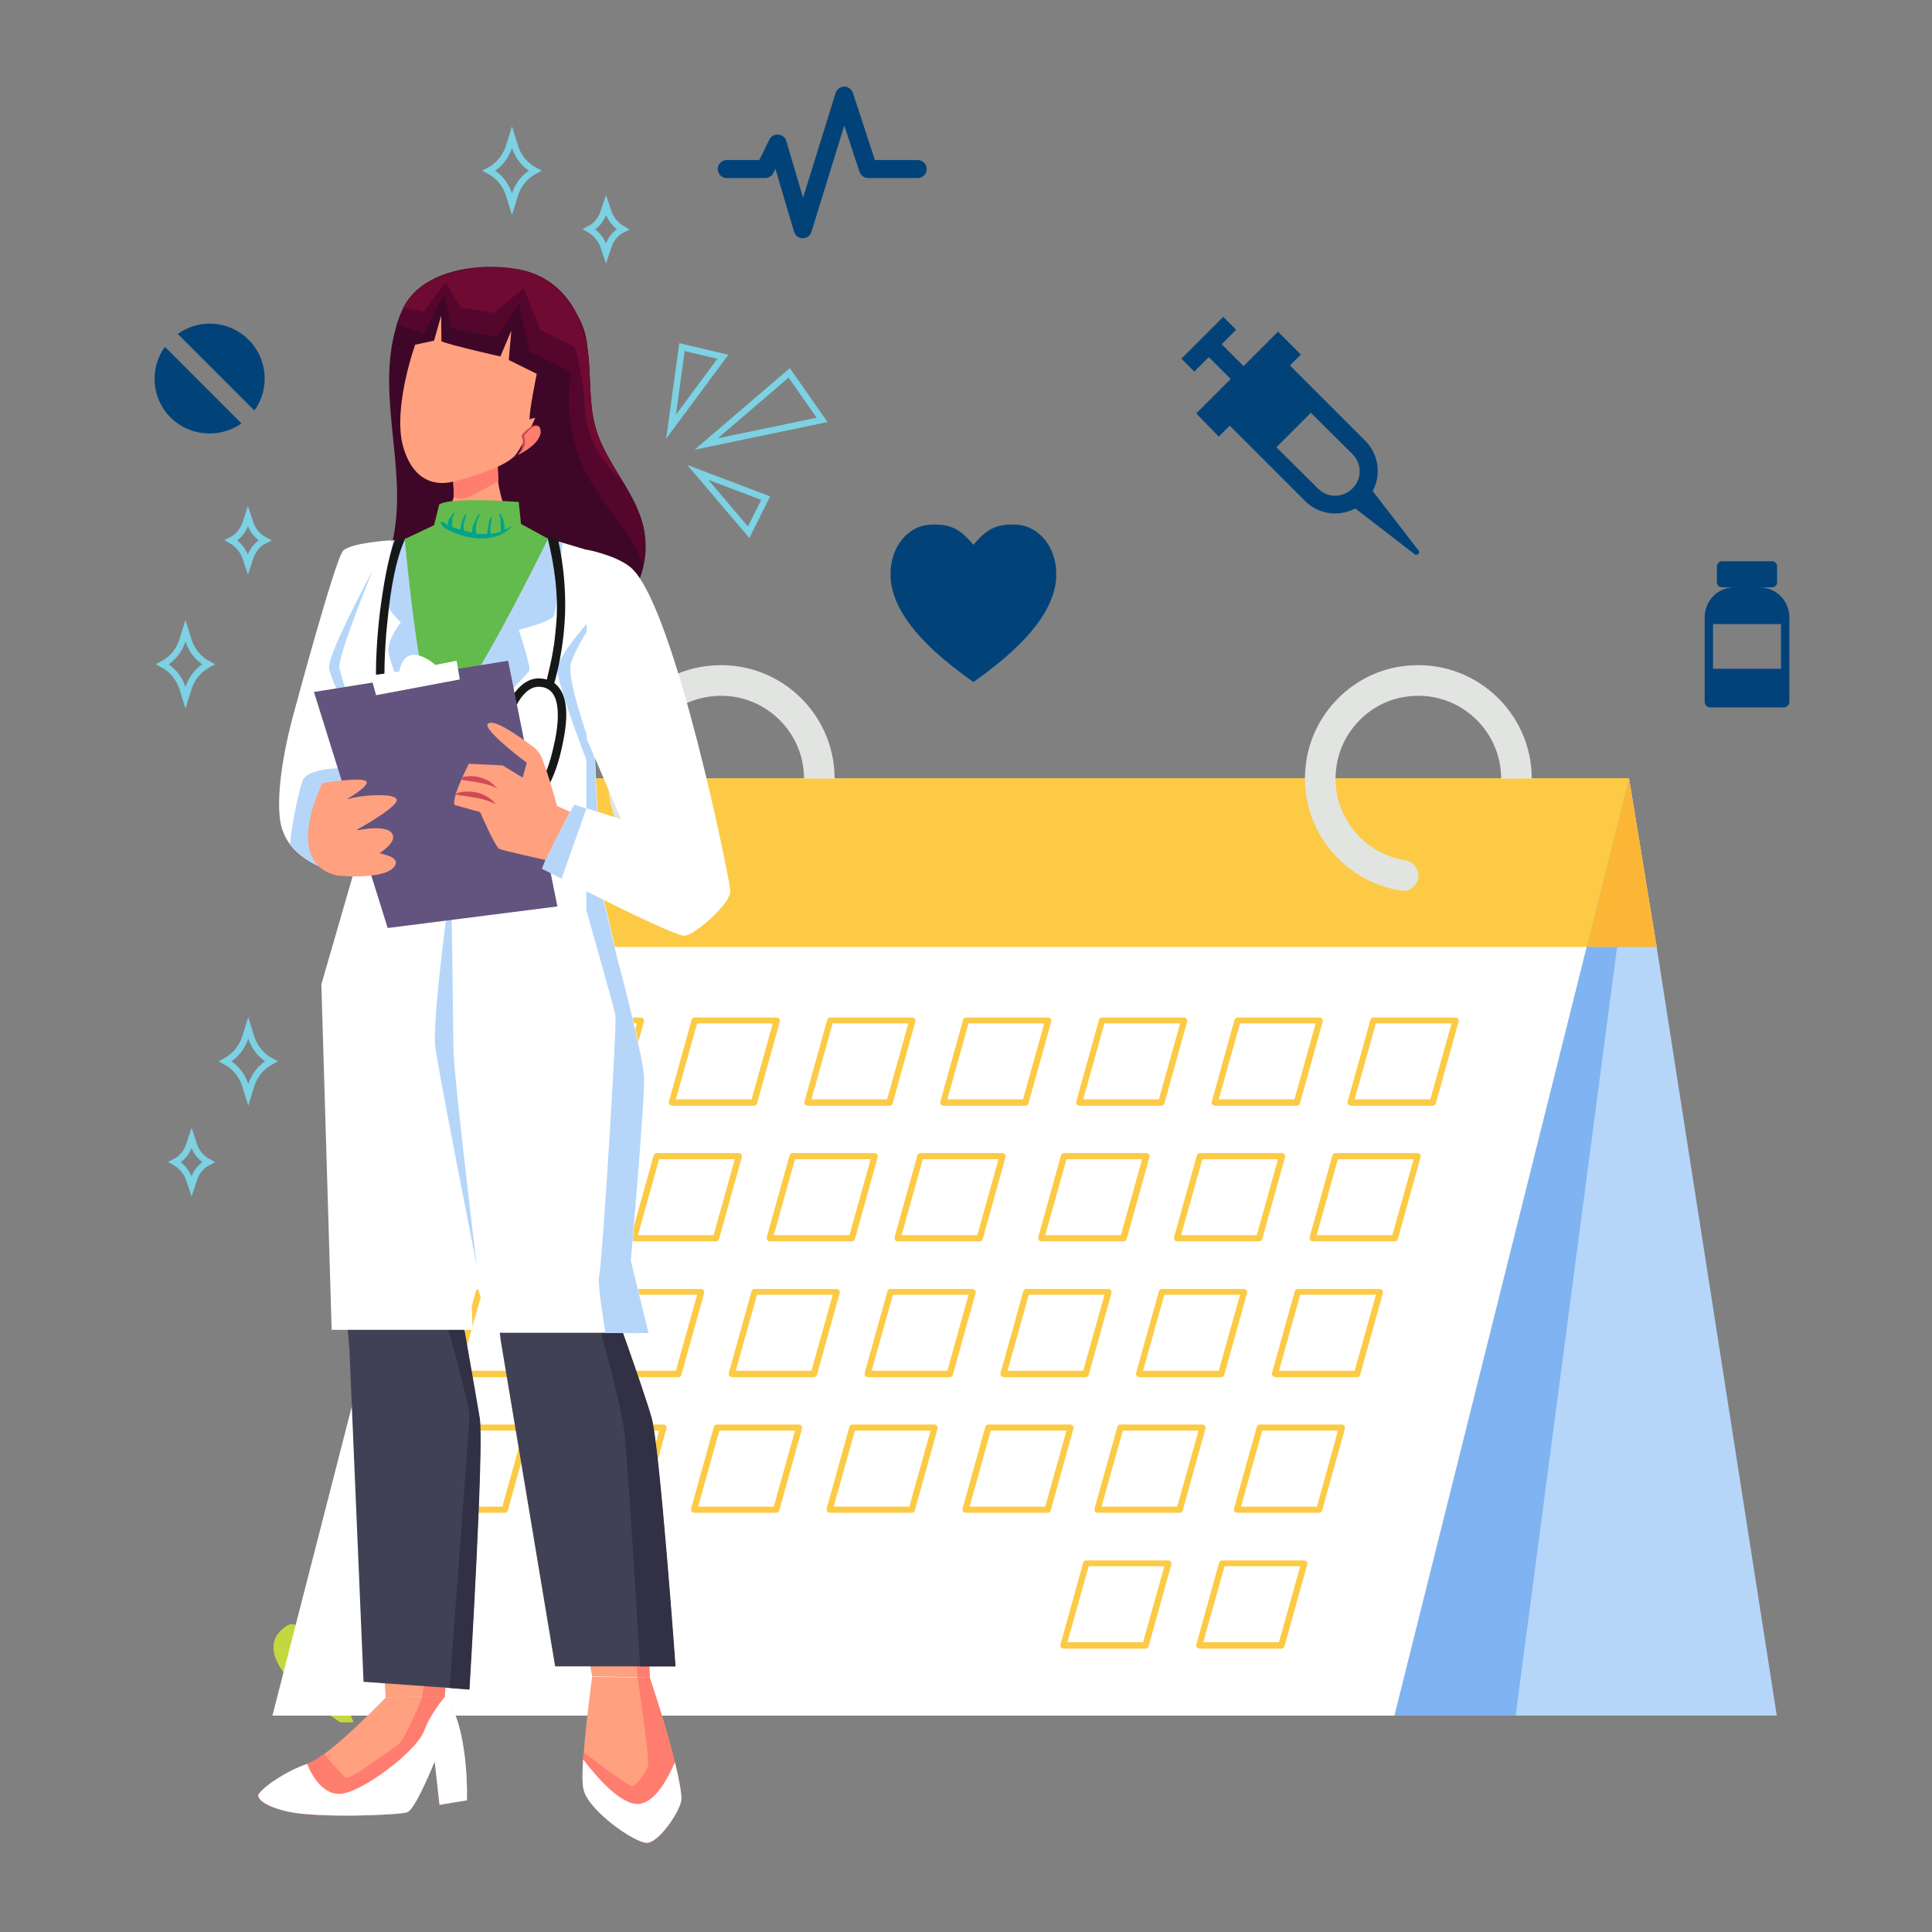 <?xml version="1.0" encoding="utf-8"?>
<!-- Generator: Adobe Illustrator 24.2.3, SVG Export Plug-In . SVG Version: 6.00 Build 0)  -->
<svg version="1.1" id="Layer_1" xmlns="http://www.w3.org/2000/svg" xmlns:xlink="http://www.w3.org/1999/xlink" x="0px" y="0px"
	 viewBox="0 0 600 600" style="enable-background:new 0 0 600 600;" xml:space="preserve">
<rect x="0" y="0" width="600" height="600" fill="#808080" stroke="none"/>
<style type="text/css">
	.st0{fill:#63BA4D;}
	.st1{fill:#C4D73F;}
	.st2{fill:#FFC200;}
	.st3{fill:#FFB600;}
	.st4{fill:#FFD652;}
	.st5{fill:#FABC1D;}
	.st6{fill:#014379;}
	.st7{fill:none;stroke:#7CD1E3;stroke-width:2;stroke-miterlimit:10;}
	.st8{fill:#FFFFFF;}
	.st9{fill:#FCCA45;}
	.st10{fill:#B5D6F9;}
	.st11{fill:#FBB635;}
	.st12{fill:#80B3F2;}
	.st13{fill:#E2E4E2;}
	.st14{fill:#3F0727;}
	.st15{fill:#FFA07F;}
	.st16{fill:#FF7D6F;}
	.st17{fill:#414156;}
	.st18{fill:#313044;}
	.st19{fill:#00A38B;}
	.st20{fill:#CF4A57;}
	.st21{fill:#55062C;}
	.st22{fill:#6F0A32;}
	.st23{fill:#161818;}
	.st24{fill:#E0E0E0;}
	.st25{fill:#C6C6C6;}
	.st26{fill:#62547E;}
</style>
<g>
	<path class="st0" d="M137.2,368.9c0,0,5-41.3,18.1-36.3C168.5,337.7,137.2,368.9,137.2,368.9z"/>
	<path class="st1" d="M105.7,534.9h4.1c-3.6-9.4-14-34.6-20.9-29.9C76.6,513.4,95.8,528.2,105.7,534.9z"/>
	<g>
		<g>
			<path class="st2" d="M417.8,274.5l14.9,14.6l2.4-6l-16.2-16c-1.8-1.8-1.9-4.2-1.9-4.2c-0.4,1-0.8,2-1.3,3c-0.6,1.4-1.4,3-1,4.4
				C415.3,271.9,416.5,273.3,417.8,274.5z"/>
			<path class="st3" d="M418.9,267.1L418.9,267.1L418.9,267.1c0.3-0.9,2.3-1.2,2.3-1.2s2-0.4,2.5,0.4l0,0l0,0c1-2.1,0.4-4.2,0.3-4.5
				l0,0c0,0-0.5-1-3.7-0.4s-3.3,1.7-3.3,1.7l0,0C417,263.3,417.2,265.4,418.9,267.1z"/>
			<path class="st4" d="M427.3,272.8l-8.9,18.9l-4.4-4.8l9.7-20.6c1.1-2.3,0.3-4.5,0.3-4.5c0.7,0.8,1.5,1.6,2.2,2.4
				c1,1.1,2.4,2.3,2.4,3.8C428.7,269.5,428,271.2,427.3,272.8z"/>
		</g>
		<polygon class="st5" points="426.5,274.5 424.3,280.9 423.7,280.3 		"/>
	</g>
	<g>
		<g>
			<g>
				<path class="st6" d="M290.5,162.9c5.8,0,8.6,2.5,11.8,6.3c3.2-3.8,6-6.3,11.8-6.3c0.7,0,1.5,0,2.3,0.1c5,0.5,10.9,5.1,11.6,13.9
					v2.9c-0.7,8.5-7,18.9-25.7,32c-18.7-13.1-25-23.5-25.7-32v-2.9c0.7-8.8,6.5-13.4,11.6-13.9C289,162.9,289.8,162.9,290.5,162.9"
					/>
			</g>
		</g>
		<path class="st6" d="M529.4,191.7v26.2c0,1,0.8,1.8,1.8,1.8h22.7c1,0,1.8-0.8,1.8-1.8v-26.2c0-5.2-4.2-9.3-9.3-9.3h3.9
			c0.9,0,1.6-0.7,1.6-1.6v-4.9c0-0.9-0.7-1.6-1.6-1.6h-15.5c-0.9,0-1.6,0.7-1.6,1.6v4.9c0,0.9,0.7,1.6,1.6,1.6h3.9
			C533.6,182.3,529.4,186.5,529.4,191.7z M532,193.8h21.1v13.9H532V193.8z"/>
		<path class="st6" d="M378.5,135.6l3.4-3.4l23.4,23.4c4.2,4.2,10.6,5,15.6,2.3l18.4,14.2c0.8,0.6,1.9-0.4,1.2-1.2l-14.2-18.4
			c2.7-5,1.9-11.4-2.3-15.6l-23.4-23.4l3.4-3.4l-7.1-7.1l-3.4,3.4l-7.3,7.3l-6.8-6.8l4.5-4.5l-4-4l-13,13l4,4l4.5-4.5l6.8,6.8
			l-7.3,7.3l-3.4,3.4L378.5,135.6z M396.4,138.9l10.7-10.7L420,141c3,3,3,7.8,0,10.7c-3,3-7.8,3-10.7,0L396.4,138.9z"/>
		<g>
			<path class="st6" d="M51.2,107.7L75,131.5c-6.7,4.7-16,4.1-22-1.8C47,123.7,46.4,114.4,51.2,107.7z"/>
			<path class="st6" d="M77.2,105.5c6,6,6.6,15.3,1.8,22l-23.8-23.8C61.9,98.9,71.2,99.5,77.2,105.5z"/>
		</g>
		<g>
			<path class="st6" d="M249.3,74c1.2,0,2.4-0.8,2.7-2l10.2-33l4.7,14.3c0.4,1.2,1.5,2,2.7,2H285c1.6,0,2.8-1.3,2.8-2.8
				c0-1.6-1.3-2.8-2.8-2.8h-13.3l-6.8-20.8c-0.4-1.2-1.5-2-2.7-2c0,0,0,0,0,0c-1.2,0-2.3,0.8-2.7,2l-10.1,32.5l-5.2-17.6
				c-0.3-1.1-1.3-1.9-2.5-2c-1.2-0.1-2.3,0.5-2.8,1.6l-3.1,6.3h-10.1c-1.6,0-2.8,1.3-2.8,2.8c0,1.6,1.3,2.8,2.8,2.8h11.9
				c1.1,0,2.1-0.6,2.6-1.6l0.6-1.3l5.8,19.6C247,73.2,248.1,74,249.3,74C249.3,74,249.3,74,249.3,74z"/>
		</g>
	</g>
	<g>
		<path class="st7" d="M58.5,198.8l-0.9-2.9l-0.9,2.9c-1,3.2-3.2,5.9-6.2,7.5v0l0,0c3,1.6,5.2,4.3,6.2,7.5l0.9,2.9l0.9-2.9
			c1-3.2,3.2-5.9,6.2-7.5l0,0l0,0C61.7,204.7,59.5,202,58.5,198.8z"/>
		<path class="st7" d="M159.9,45.5l-0.9-2.9l-0.9,2.9c-1,3.2-3.2,5.9-6.2,7.5v0l0,0c3,1.6,5.2,4.3,6.2,7.5l0.9,2.9l0.9-2.9
			c1-3.2,3.2-5.9,6.2-7.5l0,0l0,0C163.1,51.4,160.9,48.7,159.9,45.5z"/>
		<path class="st7" d="M78,322.1l-0.9-2.9l-0.9,2.9c-1,3.2-3.2,5.9-6.2,7.5v0l0,0c3,1.6,5.2,4.3,6.2,7.5l0.9,2.9l0.9-2.9
			c1-3.2,3.2-5.9,6.2-7.5l0,0l0,0C81.2,328,79,325.3,78,322.1z"/>
		<path class="st7" d="M77.7,162.4l-0.7-2.1l-0.7,2.1c-0.7,2.3-2.3,4.3-4.5,5.4l0,0l0,0c2.1,1.2,3.7,3.1,4.5,5.4l0.7,2.1l0.7-2.1
			c0.7-2.3,2.3-4.3,4.5-5.4l0,0l0,0C80.1,166.7,78.4,164.7,77.7,162.4z"/>
		<path class="st7" d="M188.9,65.8l-0.7-2.1l-0.7,2.1c-0.7,2.3-2.3,4.3-4.5,5.4l0,0l0,0c2.1,1.2,3.7,3.1,4.5,5.4l0.7,2.1l0.7-2.1
			c0.7-2.3,2.3-4.3,4.5-5.4l0,0l0,0C191.3,70,189.7,68.1,188.9,65.8z"/>
		<path class="st7" d="M60.2,355.5l-0.7-2.1l-0.7,2.1c-0.7,2.3-2.3,4.3-4.5,5.4l0,0l0,0c2.1,1.2,3.7,3.1,4.5,5.4l0.7,2.1l0.7-2.1
			c0.7-2.3,2.3-4.3,4.5-5.4l0,0l0,0C62.5,359.7,60.9,357.8,60.2,355.5z"/>
		<g>
			<g>
				<polygon class="st7" points="255.3,130.4 219.3,137.9 245.1,115.8 				"/>
				<polygon class="st7" points="232.5,165.3 216.7,146.7 237.8,154.7 				"/>
				<polygon class="st7" points="224.5,110.8 208.4,132.5 211.8,107.8 				"/>
			</g>
		</g>
	</g>
	<polygon class="st8" points="84.6,532.8 433.1,532.8 492.8,294.1 505.9,241.7 159.3,241.7 145.9,294.1 	"/>
	<g>
		<g>
			<g>
				<g>
					<g>
						<path class="st9" d="M418.7,343c-0.2-0.2-0.2-0.5-0.2-0.8l7.1-25.5c0.1-0.4,0.5-0.7,0.9-0.7H452c0.3,0,0.6,0.1,0.8,0.4
							c0.2,0.2,0.2,0.5,0.2,0.8l-7.1,25.5c-0.1,0.4-0.5,0.7-0.9,0.7h-25.5C419.1,343.3,418.9,343.2,418.7,343z M450.8,317.8h-23.5
							l-6.6,23.6h23.5L450.8,317.8z"/>
					</g>
				</g>
				<g>
					<g>
						<path class="st9" d="M376.5,343c-0.2-0.2-0.2-0.5-0.2-0.8l7.1-25.5c0.1-0.4,0.5-0.7,0.9-0.7h25.5c0.3,0,0.6,0.1,0.8,0.4
							c0.2,0.2,0.2,0.5,0.2,0.8l-7.1,25.5c-0.1,0.4-0.5,0.7-0.9,0.7h-25.5C377,343.3,376.7,343.2,376.5,343z M408.6,317.8h-23.5
							l-6.6,23.6H402L408.6,317.8z"/>
					</g>
				</g>
				<g>
					<g>
						<path class="st9" d="M334.4,343c-0.2-0.2-0.2-0.5-0.2-0.8l7.1-25.5c0.1-0.4,0.5-0.7,0.9-0.7h25.5c0.3,0,0.6,0.1,0.8,0.4
							c0.2,0.2,0.2,0.5,0.2,0.8l-7.1,25.5c-0.1,0.4-0.5,0.7-0.9,0.7h-25.5C334.8,343.3,334.5,343.2,334.4,343z M366.5,317.8h-23.5
							l-6.6,23.6h23.5L366.5,317.8z"/>
					</g>
				</g>
				<g>
					<path class="st9" d="M292.2,343c-0.2-0.2-0.2-0.5-0.2-0.8l7.1-25.5c0.1-0.4,0.5-0.7,0.9-0.7h25.5c0.3,0,0.6,0.1,0.8,0.4
						c0.2,0.2,0.2,0.5,0.2,0.8l-7.1,25.5c-0.1,0.4-0.5,0.7-0.9,0.7h-25.5C292.7,343.3,292.4,343.2,292.2,343z M324.3,317.8h-23.5
						l-6.6,23.6h23.5L324.3,317.8z"/>
				</g>
				<g>
					<path class="st9" d="M250,343c-0.2-0.2-0.2-0.5-0.2-0.8l7.1-25.5c0.1-0.4,0.5-0.7,0.9-0.7h25.5c0.3,0,0.6,0.1,0.8,0.4
						c0.2,0.2,0.2,0.5,0.2,0.8l-7.1,25.5c-0.1,0.4-0.5,0.7-0.9,0.7h-25.5C250.5,343.3,250.2,343.2,250,343z M282.1,317.8h-23.5
						l-6.6,23.6h23.5L282.1,317.8z"/>
				</g>
				<g>
					<path class="st9" d="M207.9,343c-0.2-0.2-0.2-0.5-0.2-0.8l7.1-25.5c0.1-0.4,0.5-0.7,0.9-0.7h25.5c0.3,0,0.6,0.1,0.8,0.4
						c0.2,0.2,0.2,0.5,0.2,0.8l-7.1,25.5c-0.1,0.4-0.5,0.7-0.9,0.7h-25.5C208.3,343.3,208.1,343.2,207.9,343z M240,317.8h-23.5
						l-6.6,23.6h23.5L240,317.8z"/>
				</g>
				<g>
					<path class="st9" d="M165.7,343c-0.2-0.2-0.2-0.5-0.2-0.8l7.1-25.5c0.1-0.4,0.5-0.7,0.9-0.7h25.5c0.3,0,0.6,0.1,0.8,0.4
						c0.2,0.2,0.2,0.5,0.2,0.8l-7.1,25.5c-0.1,0.4-0.5,0.7-0.9,0.7h-25.5C166.2,343.3,165.9,343.2,165.7,343z M197.8,317.8h-23.5
						l-6.6,23.6h23.5L197.8,317.8z"/>
				</g>
			</g>
			<g>
				<g>
					<g>
						<path class="st9" d="M406.9,385.1c-0.2-0.2-0.2-0.5-0.2-0.8l7.1-25.5c0.1-0.4,0.5-0.7,0.9-0.7h25.5c0.3,0,0.6,0.1,0.8,0.4
							c0.2,0.2,0.2,0.5,0.2,0.8l-7.1,25.5c-0.1,0.4-0.5,0.7-0.9,0.7h-25.5C407.4,385.5,407.1,385.4,406.9,385.1z M439,360h-23.5
							l-6.6,23.6h23.5L439,360z"/>
					</g>
				</g>
				<g>
					<g>
						<path class="st9" d="M364.8,385.1c-0.2-0.2-0.2-0.5-0.2-0.8l7.1-25.5c0.1-0.4,0.5-0.7,0.9-0.7h25.5c0.3,0,0.6,0.1,0.8,0.4
							c0.2,0.2,0.2,0.5,0.2,0.8l-7.1,25.5c-0.1,0.4-0.5,0.7-0.9,0.7h-25.5C365.2,385.5,364.9,385.4,364.8,385.1z M396.9,360h-23.5
							l-6.6,23.6h23.5L396.9,360z"/>
					</g>
				</g>
				<g>
					<path class="st9" d="M322.6,385.1c-0.2-0.2-0.2-0.5-0.2-0.8l7.1-25.5c0.1-0.4,0.5-0.7,0.9-0.7H356c0.3,0,0.6,0.1,0.8,0.4
						c0.2,0.2,0.2,0.5,0.2,0.8l-7.1,25.5c-0.1,0.4-0.5,0.7-0.9,0.7h-25.5C323.1,385.5,322.8,385.4,322.6,385.1z M354.7,360h-23.5
						l-6.6,23.6h23.5L354.7,360z"/>
				</g>
				<g>
					<path class="st9" d="M238.3,385.1c-0.2-0.2-0.2-0.5-0.2-0.8l7.1-25.5c0.1-0.4,0.5-0.7,0.9-0.7h25.5c0.3,0,0.6,0.1,0.8,0.4
						c0.2,0.2,0.2,0.5,0.2,0.8l-7.1,25.5c-0.1,0.4-0.5,0.7-0.9,0.7H239C238.7,385.5,238.5,385.4,238.3,385.1z M270.4,360h-23.5
						l-6.6,23.6h23.5L270.4,360z"/>
				</g>
				<g>
					<path class="st9" d="M196.1,385.1c-0.2-0.2-0.2-0.5-0.2-0.8l7.1-25.5c0.1-0.4,0.5-0.7,0.9-0.7h25.5c0.3,0,0.6,0.1,0.8,0.4
						c0.2,0.2,0.2,0.5,0.2,0.8l-7.1,25.5c-0.1,0.4-0.5,0.7-0.9,0.7h-25.5C196.6,385.5,196.3,385.4,196.1,385.1z M228.2,360h-23.5
						l-6.6,23.6h23.5L228.2,360z"/>
				</g>
				<g>
					<path class="st9" d="M154,385.1c-0.2-0.2-0.2-0.5-0.2-0.8l7.1-25.5c0.1-0.4,0.5-0.7,0.9-0.7h25.5c0.3,0,0.6,0.1,0.8,0.4
						c0.2,0.2,0.2,0.5,0.2,0.8l-7.1,25.5c-0.1,0.4-0.5,0.7-0.9,0.7h-25.5C154.4,385.5,154.1,385.4,154,385.1z M186.1,360h-23.5
						l-6.6,23.6h23.5L186.1,360z"/>
				</g>
				<g>
					<path class="st9" d="M278,385.1c-0.2-0.2-0.2-0.5-0.2-0.8l7.1-25.5c0.1-0.4,0.5-0.7,0.9-0.7h25.5c0.3,0,0.6,0.1,0.8,0.4
						c0.2,0.2,0.2,0.5,0.2,0.8l-7.1,25.5c-0.1,0.4-0.5,0.7-0.9,0.7h-25.5C278.4,385.5,278.1,385.4,278,385.1z M310.1,360h-23.5
						l-6.6,23.6h23.5L310.1,360z"/>
				</g>
			</g>
			<g>
				<g>
					<g>
						<path class="st9" d="M395.2,427.3c-0.2-0.2-0.2-0.5-0.2-0.8l7.1-25.5c0.1-0.4,0.5-0.7,0.9-0.7h25.5c0.3,0,0.6,0.1,0.8,0.4
							c0.2,0.2,0.2,0.5,0.2,0.8l-7.1,25.5c-0.1,0.4-0.5,0.7-0.9,0.7h-25.5C395.6,427.6,395.4,427.5,395.2,427.3z M427.3,402.1h-23.5
							l-6.6,23.6h23.5L427.3,402.1z"/>
					</g>
				</g>
				<g>
					<g>
						<path class="st9" d="M353,427.3c-0.2-0.2-0.2-0.5-0.2-0.8l7.1-25.5c0.1-0.4,0.5-0.7,0.9-0.7h25.5c0.3,0,0.6,0.1,0.8,0.4
							c0.2,0.2,0.2,0.5,0.2,0.8l-7.1,25.5c-0.1,0.4-0.5,0.7-0.9,0.7h-25.5C353.5,427.6,353.2,427.5,353,427.3z M385.1,402.1h-23.5
							l-6.6,23.6h23.5L385.1,402.1z"/>
					</g>
				</g>
				<g>
					<path class="st9" d="M310.9,427.3c-0.2-0.2-0.2-0.5-0.2-0.8l7.1-25.5c0.1-0.4,0.5-0.7,0.9-0.7h25.5c0.3,0,0.6,0.1,0.8,0.4
						c0.2,0.2,0.2,0.5,0.2,0.8l-7.1,25.5c-0.1,0.4-0.5,0.7-0.9,0.7h-25.5C311.3,427.6,311,427.5,310.9,427.3z M343,402.1h-23.5
						l-6.6,23.6h23.5L343,402.1z"/>
				</g>
				<g>
					<path class="st9" d="M268.7,427.3c-0.2-0.2-0.2-0.5-0.2-0.8l7.1-25.5c0.1-0.4,0.5-0.7,0.9-0.7H302c0.3,0,0.6,0.1,0.8,0.4
						c0.2,0.2,0.2,0.5,0.2,0.8l-7.1,25.5c-0.1,0.4-0.5,0.7-0.9,0.7h-25.5C269.2,427.6,268.9,427.5,268.7,427.3z M300.8,402.1h-23.5
						l-6.6,23.6h23.5L300.8,402.1z"/>
				</g>
				<g>
					<path class="st9" d="M226.5,427.3c-0.2-0.2-0.2-0.5-0.2-0.8l7.1-25.5c0.1-0.4,0.5-0.7,0.9-0.7h25.5c0.3,0,0.6,0.1,0.8,0.4
						c0.2,0.2,0.2,0.5,0.2,0.8l-7.1,25.5c-0.1,0.4-0.5,0.7-0.9,0.7h-25.5C227,427.6,226.7,427.5,226.5,427.3z M258.6,402.1h-23.5
						l-6.6,23.6h23.5L258.6,402.1z"/>
				</g>
				<g>
					<path class="st9" d="M184.4,427.3c-0.2-0.2-0.2-0.5-0.2-0.8l7.1-25.5c0.1-0.4,0.5-0.7,0.9-0.7h25.5c0.3,0,0.6,0.1,0.8,0.4
						c0.2,0.2,0.2,0.5,0.2,0.8l-7.1,25.5c-0.1,0.4-0.5,0.7-0.9,0.7h-25.5C184.8,427.6,184.6,427.5,184.4,427.3z M216.5,402.1H193
						l-6.6,23.6h23.5L216.5,402.1z"/>
				</g>
				<g>
					<path class="st9" d="M140.9,427.3c-0.2-0.2-0.2-0.5-0.2-0.8l7.1-25.5c0.1-0.4,0.5-0.7,0.9-0.7h25.5c0.3,0,0.6,0.1,0.8,0.4
						c0.2,0.2,0.2,0.5,0.2,0.8l-7.1,25.5c-0.1,0.4-0.5,0.7-0.9,0.7h-25.5C141.3,427.6,141,427.5,140.9,427.3z M173,402.1h-23.5
						l-6.6,23.6h23.5L173,402.1z"/>
				</g>
			</g>
			<g>
				<g>
					<g>
						<path class="st9" d="M371.7,511.6c-0.2-0.2-0.2-0.5-0.2-0.8l7.1-25.5c0.1-0.4,0.5-0.7,0.9-0.7H405c0.3,0,0.6,0.1,0.8,0.4
							c0.2,0.2,0.2,0.5,0.2,0.8l-7.1,25.5c-0.1,0.4-0.5,0.7-0.9,0.7h-25.5C372.1,511.9,371.9,511.8,371.7,511.6z M403.8,486.4h-23.5
							l-6.6,23.6h23.5L403.8,486.4z"/>
					</g>
				</g>
				<g>
					<g>
						<path class="st9" d="M329.5,511.6c-0.2-0.2-0.2-0.5-0.2-0.8l7.1-25.5c0.1-0.4,0.5-0.7,0.9-0.7h25.5c0.3,0,0.6,0.1,0.8,0.4
							c0.2,0.2,0.2,0.5,0.2,0.8l-7.1,25.5c-0.1,0.4-0.5,0.7-0.9,0.7h-25.5C330,511.9,329.7,511.8,329.5,511.6z M361.6,486.4h-23.5
							l-6.6,23.6H355L361.6,486.4z"/>
					</g>
				</g>
			</g>
			<g>
				<g>
					<g>
						<path class="st9" d="M383.4,469.4c-0.2-0.2-0.2-0.5-0.2-0.8l7.1-25.5c0.1-0.4,0.5-0.7,0.9-0.7h25.5c0.3,0,0.6,0.1,0.8,0.4
							c0.2,0.2,0.2,0.5,0.2,0.8l-7.1,25.5c-0.1,0.4-0.5,0.7-0.9,0.7h-25.5C383.9,469.8,383.6,469.6,383.4,469.4z M415.5,444.3H392
							l-6.6,23.6H409L415.5,444.3z"/>
					</g>
				</g>
				<g>
					<path class="st9" d="M299.1,469.4c-0.2-0.2-0.2-0.5-0.2-0.8l7.1-25.5c0.1-0.4,0.5-0.7,0.9-0.7h25.5c0.3,0,0.6,0.1,0.8,0.4
						c0.2,0.2,0.2,0.5,0.2,0.8l-7.1,25.5c-0.1,0.4-0.5,0.7-0.9,0.7h-25.5C299.6,469.8,299.3,469.6,299.1,469.4z M331.2,444.3h-23.5
						l-6.6,23.6h23.5L331.2,444.3z"/>
				</g>
				<g>
					<path class="st9" d="M256.9,469.4c-0.2-0.2-0.2-0.5-0.2-0.8l7.1-25.5c0.1-0.4,0.5-0.7,0.9-0.7h25.5c0.3,0,0.6,0.1,0.8,0.4
						c0.2,0.2,0.2,0.5,0.2,0.8l-7.1,25.5c-0.1,0.4-0.5,0.7-0.9,0.7h-25.5C257.4,469.8,257.1,469.6,256.9,469.4z M289,444.3h-23.5
						l-6.6,23.6h23.5L289,444.3z"/>
				</g>
				<g>
					<path class="st9" d="M214.8,469.4c-0.2-0.2-0.2-0.5-0.2-0.8l7.1-25.5c0.1-0.4,0.5-0.7,0.9-0.7h25.5c0.3,0,0.6,0.1,0.8,0.4
						c0.2,0.2,0.2,0.5,0.2,0.8l-7.1,25.5c-0.1,0.4-0.5,0.7-0.9,0.7h-25.5C215.2,469.8,215,469.6,214.8,469.4z M246.9,444.3h-23.5
						l-6.6,23.6h23.5L246.9,444.3z"/>
				</g>
				<g>
					<path class="st9" d="M172.6,469.4c-0.2-0.2-0.2-0.5-0.2-0.8l7.1-25.5c0.1-0.4,0.5-0.7,0.9-0.7H206c0.3,0,0.6,0.1,0.8,0.4
						c0.2,0.2,0.2,0.5,0.2,0.8l-7.1,25.5c-0.1,0.4-0.5,0.7-0.9,0.7h-25.5C173.1,469.8,172.8,469.6,172.6,469.4z M204.7,444.3h-23.5
						l-6.6,23.6h23.5L204.7,444.3z"/>
				</g>
				<g>
					<path class="st9" d="M130.5,469.4c-0.2-0.2-0.2-0.5-0.2-0.8l7.1-25.5c0.1-0.4,0.5-0.7,0.9-0.7h25.5c0.3,0,0.6,0.1,0.8,0.4
						c0.2,0.2,0.2,0.5,0.2,0.8l-7.1,25.5c-0.1,0.4-0.5,0.7-0.9,0.7h-25.5C130.9,469.8,130.6,469.6,130.5,469.4z M162.6,444.3H139
						l-6.6,23.6H156L162.6,444.3z"/>
				</g>
				<g>
					<path class="st9" d="M340.1,469.4c-0.2-0.2-0.2-0.5-0.2-0.8l7.1-25.5c0.1-0.4,0.5-0.7,0.9-0.7h25.5c0.3,0,0.6,0.1,0.8,0.4
						c0.2,0.2,0.2,0.5,0.2,0.8l-7.1,25.5c-0.1,0.4-0.5,0.7-0.9,0.7h-25.5C340.5,469.8,340.2,469.6,340.1,469.4z M372.2,444.3h-23.5
						l-6.6,23.6h23.5L372.2,444.3z"/>
				</g>
			</g>
		</g>
	</g>
	<polygon class="st9" points="145.9,294.1 514.5,294.1 505.9,241.7 159.3,241.7 	"/>
	<polygon class="st10" points="433.1,532.8 551.8,532.8 514.5,294.1 505.9,241.7 492.8,294.1 	"/>
	<polygon class="st11" points="492.8,294.1 514.5,294.1 505.9,241.7 	"/>
	<polygon class="st12" points="502.2,294.1 470.7,532.8 433.1,532.8 492.8,294.1 	"/>
	<g>
		<g>
			<path class="st13" d="M405.5,237.7c-2.2,19.3,11.4,36,29.6,38.9c2.9,0.4,5.4-1.8,5.4-4.7l0,0c0-2.3-1.7-4.3-4-4.7
				c-13.8-2.2-24-15.3-21.3-30.1c1.9-10.4,10.2-18.8,20.6-20.6c16.2-2.9,30.4,9.6,30.4,25.3h9.5c0-20.8-18.1-37.4-39.3-35
				C420.3,208.5,407.3,221.6,405.5,237.7z"/>
		</g>
		<g>
			<path class="st13" d="M189,237.7c-2.2,19.3,11.4,36,29.6,38.9c2.9,0.4,5.4-1.8,5.4-4.7l0,0c0-2.3-1.7-4.3-4-4.7
				c-13.8-2.2-24-15.3-21.3-30.1c1.9-10.4,10.2-18.8,20.6-20.6c16.2-2.9,30.4,9.6,30.4,25.3h9.5c0-20.8-18.1-37.4-39.3-35
				C203.9,208.5,190.8,221.6,189,237.7z"/>
		</g>
	</g>
	<path class="st8" d="M87,254.8c0.4,2.9,1.6,5.4,3.1,7.5v0c5.5,7.2,16.2,9.3,19.4,9.8c0.6,0.1,0.9,0.1,0.9,0.1l0.3-1.5l5.9-28.4
		l3.5-16.6l-28.7-4.8C91.4,220.9,85.2,242.1,87,254.8z"/>
	<path class="st10" d="M90.1,262.2L90.1,262.2c5.5,7.2,16.2,9.4,19.4,9.9l1.2-1.4l5.9-28.4l-11.8-3.7c0,0-9.2,0.2-10.7,3.6
		S90.1,259.4,90.1,262.2z"/>
	<path class="st14" d="M122.4,165.6c-1.7,9.6-6.1,19.8-2.2,28.8c2.3,5.5,7.5,9.5,13.3,11.6c5.8,2.1,12,2.4,18.2,2.1
		c12.5-0.6,25.2-4,34.9-11.7c6.7-5.3,11.6-12.9,13.3-20.9c0.8-3.6,0.8-7.4,0.1-11.1c-2.3-11.3-11.6-20.1-14.9-31.1
		c-2.3-7.7-1.5-16-2.5-24c-1.4-11.7-8.2-22.7-20.7-25.3c-10.2-2.2-24.5-0.9-32.5,6.4c-3.1,2.8-5,6.6-6.2,10.5
		c-0.1,0.4-0.2,0.7-0.3,1.1C117,122.6,126.1,144.6,122.4,165.6z"/>
	<path class="st8" d="M121.5,167.8c0,0-12.4,0.7-14.9,3.2c-2.5,2.5-15.2,49.9-15.2,49.9l27.2,13l2.7-54.3L121.5,167.8z"/>
	<g>
		<g>
			<g>
				<g>
					<path class="st15" d="M211.6,558.8c-0.1,3.2-6.9,13.6-10.8,13.5c-3.9-0.1-17.8-9.9-19.5-16.3c-0.5-1.8-0.5-5.4-0.2-9.6
						c0-0.7,0.1-1.5,0.2-2.2c0.8-10.5,2.6-23.5,2.6-23.5l17.9,0.4c0,0,5,14.7,7.8,26.3C210.8,552.1,211.6,556.3,211.6,558.8z"/>
					<path class="st16" d="M211.6,558.8c-0.1,3.2-6.9,13.6-10.8,13.5c-3.9-0.1-17.8-9.9-19.5-16.3c-0.5-1.8-0.5-5.4-0.2-9.6
						c0-0.7,0.1-1.5,0.2-2.2c4.3,3.3,14,10.7,15,10.5c1.4-0.3,4.6-4.5,5-6.6c0.4-2.1-3.3-27.2-3.3-27.2l3.8,0.1c0,0,5,14.7,7.8,26.3
						C210.8,552.1,211.6,556.3,211.6,558.8z"/>
					<path class="st8" d="M211.6,558.8c-0.1,3.2-6.9,13.6-10.8,13.5c-3.9-0.1-17.8-9.9-19.5-16.3c-0.5-1.8-0.5-5.4-0.2-9.6
						c4.1,5.4,12,14.6,17.6,13.8c4.8-0.7,8.6-7.6,10.9-12.9C210.8,552.1,211.6,556.3,211.6,558.8z"/>
				</g>
				<path class="st15" d="M200.4,477.1c0.7,20.4,1.4,43.9,1.4,43.9l-17.9-0.4c0,0-3.9-21.1-8.3-43.5H200.4z"/>
				<path class="st16" d="M200.4,477.1c0.7,20.4,1.4,43.9,1.4,43.9l-3.8-0.1c-0.7-10.5-2-28.3-3.2-43.8H200.4z"/>
			</g>
			<g>
				<g>
					<path class="st15" d="M145,559.1l-8.5,1.4L135,547c0,0-5.9,14.8-8.5,15.8c-2.6,0.9-27.7,1.9-37.1-0.2c-9.6-2.2-9.2-5.1-9.2-5.1
						c0.9-2.1,8.2-7.3,15.2-9.7c1.4-0.5,3.3-1.6,5.3-3.1c8-5.9,19.2-17.6,19.2-17.6l18.3-0.2C145.8,536.5,145,559.1,145,559.1z"/>
					<path class="st16" d="M145,559.1l-8.5,1.4L135,547c0,0-5.9,14.8-8.5,15.8c-2.6,0.9-27.7,1.9-37.1-0.2c-9.6-2.2-9.2-5.1-9.2-5.1
						c0.9-2.1,8.2-7.3,15.2-9.7c1.4-0.5,3.3-1.6,5.3-3.1c2.4,2.9,5.7,6.7,6.5,7.3c1.4,1.1,14.1-8.7,16.4-10.2
						c2.3-1.5,7.6-14.9,7.6-14.9l7-0.1C145.8,536.5,145,559.1,145,559.1z"/>
					<path class="st8" d="M145,559.1l-8.5,1.4L135,547c0,0-5.9,14.8-8.5,15.8c-2.6,0.9-27.7,1.9-37.1-0.2c-9.6-2.2-9.2-5.1-9.2-5.1
						c0.9-2.1,8.2-7.3,15.2-9.7c0,0,3.4,9.6,10.2,9.3c6.8-0.3,23.6-13.2,26-19.3c2.3-6.1,6.7-11,6.7-11
						C145.8,536.5,145,559.1,145,559.1z"/>
				</g>
				<path class="st15" d="M142,477.1c-1.6,23.8-3.9,49.8-3.9,49.8l-18.3,0.2c0,0-1.6-24.3-3.6-50.1H142z"/>
				<path class="st16" d="M137.2,477.1h4.8c-1.6,23.8-3.9,49.8-3.9,49.8l-7,0.1l1.9-12.8C133,514.2,135.4,495.5,137.2,477.1z"/>
			</g>
		</g>
		<path class="st17" d="M108.5,418.7l4.4,103.6l26.6,1.9l6.2,0.5c0,0,4.6-75.9,3.2-84.3c-1.4-8.4-5.4-31-5.4-31l4.6-66.2l0,0.2
			c0.4,4,6.7,68.6,7.4,72.9c0.8,4.5,16.9,101.2,16.9,101.2h37.3c0,0-4.9-68.1-7.4-77.1c-2.5-8.9-13.4-39-13.4-39s7.6-65.1,5.9-72.4
			c-1.6-7.3-5.9-27.5-5.9-27.5h-81.6c0,0-0.4,4.2-1.1,9.7c-0.8,6.7-1.9,15.3-3,21.1C101.4,342.8,108.5,418.7,108.5,418.7z"/>
		<path class="st18" d="M106.3,311.1c4.4,1.3,11.9,3.5,13.2,3.5c2,0,44.6,3.1,46.9,2.1c2.2-1,17.7-2.3,17.7-2.3s5.7,25.5,5,30
			c-0.8,4.4-6.2,56-6.2,56s9.8,33.9,11,44.3c1,8.7,4,57.2,4.9,72.8h11c0,0-4.9-68.1-7.4-77.1c-2.5-8.9-13.4-39-13.4-39
			s7.6-65.1,5.9-72.4c-1.6-7.3-5.9-27.5-5.9-27.5s-14.5,4.6-21.1,5.3c-6.6,0.8-46.1-1-46.1-1l-14.4-4.3
			C107.3,301.4,106.9,305.6,106.3,311.1z"/>
		<path class="st18" d="M137.5,406.7c0,0,8.4,29.5,8.3,33c-0.1,2.9-4.7,64.9-6.2,84.5l6.2,0.5c0,0,4.6-75.9,3.2-84.3
			c-1.4-8.4-5.4-31-5.4-31l4.6-66.2l-13.9-5.6l9.5,12.9L137.5,406.7z"/>
	</g>
	<g>
		<g>
			<path class="st8" d="M99.8,305.7L103,413h43.8l-0.9-21.6l6.6,22.5h49l-5.5-22.5c0,0,4.5-51,4.1-57.3c-0.4-6.3-7-31.7-7-31.7
				c-2-6.8-3.6-15.6-6-24.6c-0.9-12.5-1.7-27.7-2.3-42.5v0c-0.7-14.7-1.2-29.2-1.6-40.7c0-0.6-0.1-1.3-0.1-1.9
				c-0.5-13.1-0.7-21.9-0.8-21.9l-7.4-2.2l-3.2-0.9l-1.3-0.4l-3.5-1l-8.7-2.6l-27.4,3.1l-2.7,0.3l-1.4,0.2l-4.5,0.5l-0.5,0.1
				c0,0-17.2,28.9-13.3,48.2c3.9,19.3,6.3,24.3,6.3,24.3l-3.7,26.6L99.8,305.7z"/>
		</g>
	</g>
	<g>
		<path class="st10" d="M140.1,273.7c0,0,0.7,44.3,0.7,51.9c0,7.7,7.3,67.7,7.3,67.7s-11.7-59.1-12.9-68.1
			C134.1,316.1,140.1,273.7,140.1,273.7z"/>
	</g>
	<path class="st10" d="M124.5,193.3c0,0-3.8,4.6-3.9,8.6c-0.1,4.1,13.5,35.7,13.5,35.7s30-27.5,30.3-29.5c0.3-1.9-3.3-12.5-3.3-12.5
		s10-2.5,10.9-4.3c0.7-1.3,2-15.2,2.7-22.7l-3.2-0.9l-1.3-0.4l-3.5-1l-8.7-2.6l-27.4,3.1l-2.7,0.3l-1.4,0.2l-4.5,0.5
		c-0.9,4.7-2.8,15.5-2.3,18.2C120.2,189.5,124.5,193.3,124.5,193.3z"/>
	<path class="st10" d="M173.1,208.1c0.2,5.1,9,27.9,9,27.9v46.7c0,0,8.4,29.5,9,32.5c0.6,2.9-4.2,78.5-5,80.8
		c-0.7,1.9,1.3,13.8,1.9,18h13.4l-5.5-22.5c0,0,4.5-51,4.1-57.3c-0.4-6.3-7-31.7-7-31.7c-2-6.8-3.6-15.6-6-24.6
		c-0.9-12.5-1.7-27.7-2.3-42.5v0c0,0-8.6-23.4-7.5-28.8c0.5-2.8,3.3-7.7,5.9-11.9c2.3-3.8,4.5-6.9,4.7-7.3c-0.2,0.2-2.3,2.4-4.8,5.4
		C178.6,197.8,173,205,173.1,208.1z"/>
	<path class="st10" d="M112.8,229.5c0,0-7-18.8-7.4-22.3c-0.5-3.5,10.4-30.2,10.4-30.2s-13.8,25.6-13.6,30.2
		C102.4,211.8,112.8,229.5,112.8,229.5z"/>
	<path class="st8" d="M168.3,269.8c0,0,2.4,1.2,6.1,3.1c11.6,5.9,35.8,18.1,38.3,17.7c3.3-0.4,14.4-10.1,14.1-14
		c-0.2-3.8-16.9-86-30.2-99.7c-4.2-4.3-14.4-6.2-14.4-6.2v58.7l10.7,25l-10.8-3.4l-3.7-1.2l-1.3,2.1l-7.7,15L168.3,269.8z"/>
	<path class="st15" d="M158.9,163.6c0,0-15.2,1.9-17.3,0.8c-2.2-1.1-5.1-2.9-5.1-2.9c0.5-0.5,4.4-5.5,4.4-7.3
		c0.1-4.1-0.7-9.9-0.7-9.9l14.2-3c0,0,0.1,4,0.3,8.2C155.1,153.7,158.2,162.8,158.9,163.6z"/>
	<path class="st0" d="M170.2,167.3l-8.4-4.6l-0.7-6.8c0,0-21.4-1.7-24.7,0.8l-1.6,6.4l-9.1,4.3c0,0,5,56.3,10.6,56
		C143,223.1,170.2,167.3,170.2,167.3z"/>
	<path class="st19" d="M137.6,162.1c0.5,0.4,1,0.7,1.5,1c0-0.2,0-0.3,0-0.5c0.1-0.5,0.2-1,0.4-1.4c0.2-0.4,0.5-0.7,0.7-1
		c0.1-0.2,0.2-0.3,0.4-0.5c0.1-0.1,0.3-0.3,0.5-0.4c0.1,0,0.2,0.1,0.1,0.1c0,0.2-0.2,0.3-0.2,0.5c-0.1,0.2-0.2,0.3-0.3,0.5
		c-0.2,0.3-0.2,0.7-0.2,1.1c0,0.4-0.1,0.7-0.1,1.1c0,0.2,0,0.4,0,0.6c0,0.1,0,0.2,0,0.3c0,0,0,0,0,0.1c0,0,0,0.1,0,0.1
		c0.6,0.2,1.3,0.4,1.9,0.6c0.2,0.1,0.5,0.1,0.7,0.2c0.1-0.8,0.2-1.6,0.4-2.3c0.2-0.8,0.6-1.6,1-2.3c0.1-0.2,0.5-0.1,0.4,0.2
		c-0.2,0.7-0.5,1.5-0.7,2.2c-0.2,0.7-0.2,1.5,0,2.2c0,0.1,0,0.2,0,0.3c0.8,0.2,1.6,0.4,2.5,0.6c0-0.4,0.1-0.8,0.1-1.2
		c0.1-0.6,0.2-1.1,0.5-1.6c0.5-1,0.8-2,1.5-2.9c0.1-0.2,0.5,0,0.3,0.2c-0.5,0.9-1,1.9-1.1,2.9c0,0.5-0.1,1-0.1,1.5
		c0,0.4,0,0.9,0,1.3c0.1,0,0.2,0,0.2,0.1c1.1,0.2,2.2,0.2,3.3,0.2c0-0.3,0-0.6,0.1-0.8c0-0.5,0.1-1,0.2-1.6c0.1-0.5,0.2-1,0.3-1.5
		c0.1-0.5,0.3-0.9,0.5-1.4c0.1-0.2,0.3,0,0.3,0.1c-0.1,0.5-0.1,1-0.2,1.5c-0.1,0.5-0.1,0.9-0.2,1.4c0,0.5,0,0.9,0,1.4
		c0,0.3,0,0.5,0,0.8v0c1.1-0.1,2.2-0.3,3.3-0.7c-0.1-0.2-0.1-0.3-0.1-0.6c0-0.2,0-0.4,0-0.7c0-0.5,0-0.9,0-1.4
		c0-0.9-0.2-1.8-0.4-2.6c-0.1-0.2,0.3-0.4,0.4-0.2c0.2,0.4,0.4,0.8,0.6,1.3c0.2,0.4,0.3,0.9,0.4,1.4c0.1,0.5,0.2,1,0.2,1.4
		c0,0.3,0.1,0.6,0,0.9c0.6-0.3,1.3-0.6,1.8-1.1c0.1-0.1,0.3,0.1,0.2,0.2c-2.9,3-7.1,3.9-11.2,3.4c-2.2-0.2-4.4-0.8-6.5-1.7
		c-1.5-0.7-3.8-1.4-4.2-3.3C137.2,162.1,137.4,162,137.6,162.1z"/>
	<path class="st16" d="M154.8,149.4c-4.1,2.3-9.1,5.1-10.7,5.4c-1.3,0.3-2.4-0.1-3.2-0.6c0.1-4.1-0.7-9.9-0.7-9.9l14.2-3
		C154.5,141.3,154.6,145.2,154.8,149.4z"/>
	<g>
		<path class="st15" d="M167.9,102.4c-6.4-9.5-18.6-13.6-29.1-9.2c-2.4,1-4.4,2.3-5.4,3.8c-4.1,6.1-11.7,29.5-8.2,41.7
			c3.5,12.2,11.6,11.6,14.4,11.1c2.9-0.5,16.7-4.3,20.2-8.2c3.6-3.9,12.8-25.1,12.1-31.1C171.7,108.6,170,105.6,167.9,102.4z"/>
		<path class="st16" d="M167.9,133.8c0.1,0.6-0.1,1.3-0.4,1.9c-1.2,2.5-3.9,4.1-6.5,5.6c0.9-1.2,1.3-2.5,1.4-3.9c0-0.5,0-1,0-1.5
			C162.8,133.9,167.6,130,167.9,133.8z"/>
		<g>
			<path class="st20" d="M159.8,141.8c0,0,0,0,0.1-0.1c0.1,0,0.2-0.1,0.4-0.2c0.3-0.2,0.8-0.5,1.3-0.9c0.5-0.5,0.9-1.1,1.2-1.9
				c0.3-0.8,0.4-1.8,0.1-2.8c0-0.1-0.1-0.2-0.1-0.4l0-0.1c0,0,0,0,0,0l0,0l0,0h0c0,0,0,0,0,0l0-0.1l0.1-0.1c0.1-0.1,0.1-0.2,0.2-0.3
				c0.3-0.3,0.6-0.7,0.9-1c0.3-0.3,0.6-0.6,0.9-0.8c0.3-0.2,0.6-0.5,0.8-0.6c0.3-0.2,0.6-0.2,0.8-0.2c0.3,0,0.5,0.1,0.6,0.2
				c0.1,0.1,0.2,0.2,0.2,0.3c0,0.1,0,0.1,0,0.1c0,0,0,0,0-0.1c0-0.1,0-0.2-0.2-0.4c-0.1-0.1-0.4-0.3-0.7-0.3c-0.3,0-0.7,0-1,0.2
				c-0.3,0.1-0.7,0.3-1,0.6c-0.3,0.2-0.7,0.5-1,0.8c-0.3,0.3-0.7,0.6-1,1c-0.1,0.1-0.2,0.2-0.2,0.3l-0.1,0.1l-0.1,0.2l-0.1,0.1
				c0,0.1,0,0.1,0.1,0.2l0.1,0.2c0,0.1,0.1,0.2,0.1,0.3c0.3,0.9,0.2,1.7,0,2.5c-0.2,0.7-0.5,1.4-0.9,1.9c-0.4,0.5-0.8,0.8-1,1.1
				c-0.1,0.1-0.3,0.2-0.3,0.2C159.9,141.8,159.8,141.8,159.8,141.8z"/>
		</g>
	</g>
	<path class="st14" d="M128.3,107.2c-1.7-8.6,4.1-17.6,12.1-21.2c8-3.6,17.5-2.6,25.5,0.9c5.6,2.5,10.8,6.3,13.8,11.7
		c3.3,5.9,3.5,13.3,1.6,19.7c-1.9,6.5-6.6,12.9-11.3,17.8c0,0,0.2-3.6-1.5-5.4s-4-0.4-4-0.4c-0.3-2.1,2.2-14.2,2.2-14.2l-8.7-4.3
		l0.8-9.1l-3.4,8c0,0-15.2-3.4-18.3-4.7l-0.1-8l-2.2,7.8L128.3,107.2z"/>
	<path class="st21" d="M123.2,100.8l8.4,2.8l6.2-12.1l2.6,10.5l13.9,2.7l6.8-10.3l3.4,14.9c4.5,1.9,12.9,6.4,12.9,6.4
		c-2,11.6,0.2,23.9,6.2,34.1c3,5.2,6.9,9.7,10.3,14.6c2.4,3.4,4.5,7.1,5.9,10.9c0.7-3.6,0.8-7.4,0.1-11.1c-1.1-5.6-4-10.6-7.1-15.6
		c-3-5-6.2-10-7.8-15.5c-2.3-7.7-1.5-16-2.5-24c-1.4-11.7-8.1-22.7-20.7-25.3c-9.1-1.9-21.4-1.1-29.6,4.2c-1,0.6-2,1.4-2.9,2.2
		c-1.6,1.5-3,3.3-4,5.2C124.5,97.2,123.8,99,123.2,100.8z"/>
	<path class="st22" d="M125.4,95.5l6.2,1.3l6.8-9.1l4.6,7.8l10.3,1.7l9.3-7.6l5.3,12.9l10.5,5.2c1.2,3.3,3.1,13.5,3.1,17.1
		c0,9.2,4.4,18.2,11.4,24c-3-5-6.2-10-7.8-15.5c-2.3-7.7-1.5-16-2.5-24c-1.4-11.7-8.1-22.7-20.7-25.3c-9.1-1.9-21.4-1.1-29.6,4.2
		c-1,0.6-2,1.4-2.9,2.2C127.8,91.8,126.4,93.6,125.4,95.5z"/>
	<g>
		<g>
			<g>
				<g>
					<g>
						<g>
							<path class="st23" d="M169.4,212.7l2.4,0.7c2.2-7.5,3.4-15.2,3.7-23c0.2-7.5-0.5-15-2.1-22.4l0,0c-1.1-1.6-3.3-0.8-3.3-0.8
								c2.1,8.6,3.3,17.1,2.7,25.9c-0.2,2.3-0.4,4.5-0.7,6.8c-0.5,3.2-1.1,6.4-1.9,9.5C170,210.5,169.7,211.6,169.4,212.7z"/>
						</g>
						<g>
							<g>
								<path class="st23" d="M170,244.8l0.5-1c2.3-4.4,3.6-9.4,4.4-13.6c1.6-7.8,1.2-13.3-1.2-16.5c-1.3-1.8-3.3-2.8-5.8-3
									c-5-0.4-8.1,4.3-9.3,6.3c-2.9,5.3-5.2,12-6.8,19.9l-0.3,1.7l4.8,1.2l0.6-2.4l-2.5-0.6c1.5-7.4,3.7-13.6,6.4-18.5
									c0.9-1.6,3.3-5.3,6.9-5c1.7,0.1,3,0.8,3.9,2c1.3,1.7,2.5,5.7,0.8,14.4c-0.8,3.8-1.8,8.1-3.7,12l-2.4-1l-0.9,2.3L170,244.8z"
									/>
							</g>
							<g>
								<path class="st23" d="M166.7,243.3c-0.3,0.4-0.6,0.8-1.1,1c-0.5,0.2-1,0.2-1.4,0c-0.6-0.4-0.7-1.1-0.7-1.8
									c0-0.8,0.2-1.7,0.4-2.5c0.2-0.7,0.6-1.4,1.2-1.8C168.4,236,167.7,241.8,166.7,243.3z"/>
							</g>
							<g>
								<path class="st23" d="M157.9,241.2c-0.3,0.4-0.6,0.8-1.1,1c-0.5,0.2-1,0.2-1.4,0c-0.6-0.4-0.7-1.1-0.7-1.8
									c0-0.8,0.2-1.7,0.4-2.5c0.3-0.7,0.6-1.4,1.2-1.8C159.6,233.9,158.9,239.8,157.9,241.2z"/>
							</g>
						</g>
					</g>
					<g>
						<g>
							<path class="st23" d="M119.7,217.3h-2.5c-0.8-5.7-0.5-16.5,0.8-27.3c1-7.8,2.5-16.7,4.6-22.3c0,0,2.1-0.7,3.2-0.3
								c-2.9,6.3-4.5,15.7-5.4,24.8C119.2,202.8,119.2,213,119.7,217.3z"/>
						</g>
						<g>
							<path class="st24" d="M112.7,217.3c0,3.2,2.6,5.7,5.7,5.7c3.2,0,5.7-2.6,5.7-5.7s-2.6-5.7-5.7-5.7
								C115.2,211.6,112.7,214.2,112.7,217.3z"/>
							<path class="st25" d="M115.7,217.3c0,1.5,1.2,2.7,2.7,2.7s2.7-1.2,2.7-2.7c0-1.5-1.2-2.7-2.7-2.7S115.7,215.9,115.7,217.3z"
								/>
						</g>
					</g>
				</g>
				<polygon class="st26" points="157.8,205.2 173.1,281.5 120.4,288.2 97.5,214.9 				"/>
				<path class="st8" d="M141.8,205.2l1,5.8l-26,4.9l-1.7-6.1l8.9-1.3c0,0,0.6-4.6,3.9-5.1c3.4-0.5,7.3,3.1,7.3,3.1L141.8,205.2z"/>
			</g>
			<g>
				<g>
					<g>
						<g>
							<path class="st15" d="M167.7,234.2c-0.6-0.9-1.3-1.7-2-2.2c-4.9-3.6-12.4-9-14.2-7.2c-1.7,1.8,12.1,12.1,12.1,12.1l-1.3,4.6
								l-6.2-3.8l-10.5-0.5c0,0-0.9,1.8-2,4.1c-0.1,0.2-0.2,0.4-0.3,0.6c0,0,0,0,0,0.1c0,0.1,0,0.1-0.1,0.2
								c-0.1,0.3-0.2,0.5-0.3,0.8c-0.5,1.1-0.9,2.3-1.3,3.4c0,0.1-0.1,0.3-0.1,0.4c-0.2,0.7-0.3,1.3-0.4,1.8
								c-0.1,0.6-0.1,1.1,0.1,1.4l7.9,2.2c0,0,4.5,10.4,5.9,11.4c0.5,0.4,14.4,3.5,14.4,3.5l7.6-15l-4-1.8
								C173,250,169.1,236.4,167.7,234.2z"/>
							<g>
								<g>
									<path class="st20" d="M143.6,241.3c-0.1,0.3-0.3,0.6-0.4,0.9c0.1,0,0.1,0,0.2,0c1.2,0.2,2.8,0.4,4.6,0.7
										c1.8,0.3,3.3,0.7,4.5,1.1c0.3,0.1,0.5,0.2,0.8,0.3c0.2,0.1,0.4,0.2,0.6,0.3c0.3,0.2,0.5,0.2,0.5,0.2s-0.1-0.2-0.4-0.4
										c-0.1-0.1-0.3-0.3-0.5-0.5c-0.2-0.2-0.4-0.4-0.7-0.6c-1-0.9-2.7-1.7-4.7-2.1C146.4,240.9,144.8,241.1,143.6,241.3z"/>
								</g>
							</g>
							<g>
								<path class="st20" d="M141.7,246.4c0,0.1-0.1,0.3-0.1,0.4c0.3,0,0.8,0.1,1.3,0.2c1.2,0.2,2.8,0.4,4.6,0.7
									c1.8,0.3,3.3,0.7,4.5,1.2c0.3,0.1,0.5,0.2,0.8,0.3c0.2,0.1,0.4,0.2,0.6,0.3c0.3,0.2,0.5,0.2,0.5,0.2s-0.1-0.2-0.4-0.5
									c-0.1-0.1-0.3-0.3-0.5-0.5c-0.2-0.2-0.4-0.4-0.7-0.6c-1-0.8-2.7-1.7-4.7-2.1c-1.9-0.3-3.7-0.2-4.9,0.1
									C142.3,246.2,141.9,246.3,141.7,246.4z"/>
							</g>
						</g>
					</g>
				</g>
			</g>
			<path class="st15" d="M113.9,243c-0.1,2.1-9.4,7-6.6,5.5c2.8-1.5,15.3-2.5,15.9-0.2c0.6,2.3-12.9,9.7-12.9,9.7s11.5-2.7,11.8,1.9
				c0.1,1.5-1.7,3.3-4.2,5.1c3.3,0.7,5.9,1.8,4.8,3.8c-2.7,4.7-17.9,3.1-17.9,3.1c-17.3-3.7-4.7-28.7-4.7-28.7S114,240.9,113.9,243z
				"/>
		</g>
	</g>
	<path class="st10" d="M168.3,269.8c0,0,2.4,1.2,6.1,3.1l7.7-21.8l-3.7-1.2l-1.3,2.1l-7.7,15L168.3,269.8z"/>
</g>
</svg>
